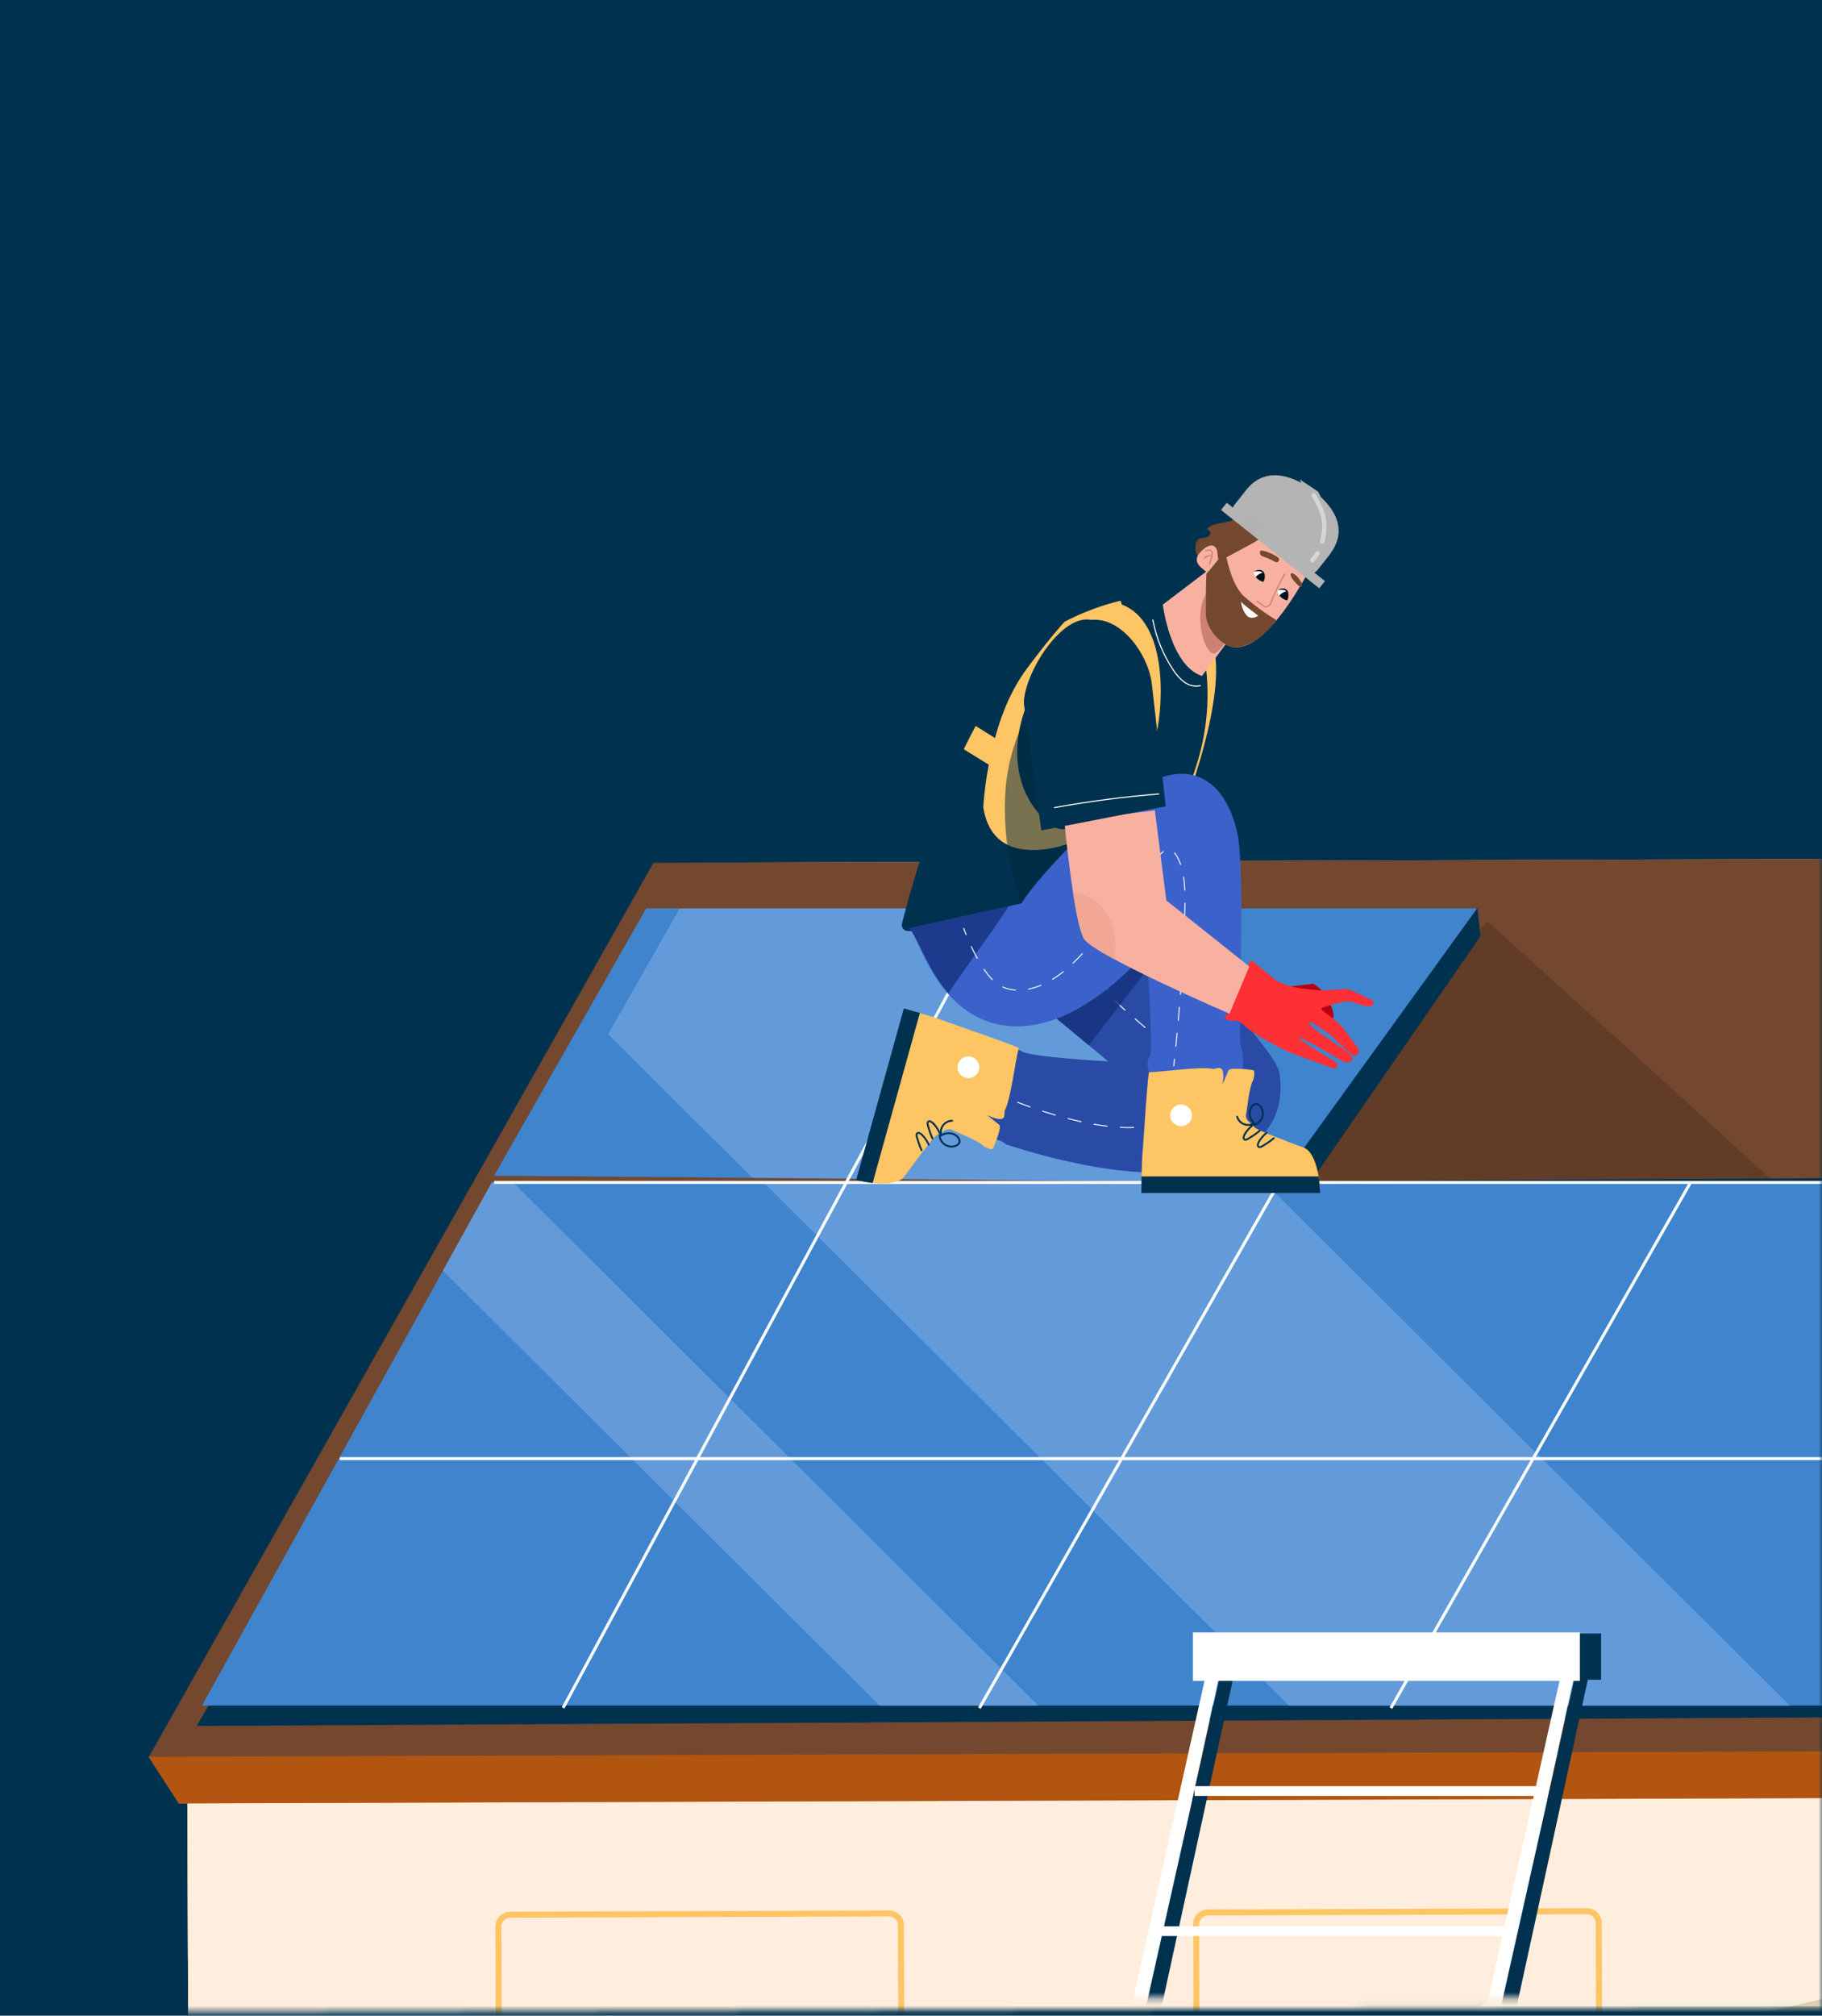 <svg width="274" height="303" viewBox="0 0 274 303" fill="none" xmlns="http://www.w3.org/2000/svg">
<rect width="274" height="303" fill="#003250"/>
<mask id="mask0_715_263" style="mask-type:alpha" maskUnits="userSpaceOnUse" x="0" y="0" width="274" height="303">
<rect width="274" height="303" fill="white"/>
</mask>
<g mask="url(#mask0_715_263)">
<path d="M184.565 296.706C179.371 255.945 220.813 205.943 262.001 207.496C275.826 208.018 289.531 212.541 303.258 210.868C333.486 207.178 351.636 176.451 376.534 158.97C387.712 151.123 400.516 145.88 414 143.629C427.485 141.378 441.304 142.177 454.437 145.966C467.569 149.756 479.68 156.439 489.873 165.522C500.066 174.605 508.08 185.856 513.324 198.442C518.154 210.032 520.926 223.174 530.066 231.805C536.52 237.9 545.269 240.834 552.88 245.415C572.121 256.996 583.544 280.312 580.88 302.56" fill="#6ADEB5"/>
<path d="M552.443 301.596C516.264 255.981 470.238 215.38 415.243 206.132L375.675 283.588C375.675 283.588 391.378 222.029 394.985 203.738C386.048 203.08 377.074 203.101 368.141 203.801L367.242 238.737C367.242 238.737 356.005 217.505 350.279 206.328C290.434 218.593 259.568 265.184 222.646 301.604L552.443 301.596Z" fill="#BEF3D5"/>
<mask id="mask1_715_263" style="mask-type:luminance" maskUnits="userSpaceOnUse" x="15" y="56" width="482" height="247">
<path d="M15 58.102L495.277 56.558L496.07 300.996L15.793 302.54L15 58.102Z" fill="white"/>
</mask>
<g mask="url(#mask1_715_263)">
<path d="M28.383 329.495L486.889 328.017L486.667 259.869L379.8 132.029L28.161 261.346L28.383 329.495Z" fill="#F7E3CA"/>
<path d="M28.383 329.495L293.547 328.64L293.326 260.492L379.801 132.029L28.162 261.346L28.383 329.495Z" fill="#E1C5A6"/>
<path d="M293.433 293.529L28.269 294.383L28.161 261.347L379.801 132.029L293.326 260.492L293.433 293.529Z" fill="#DCAE76"/>
<g style="mix-blend-mode:multiply">
<path d="M379.8 132.029L393.33 147.493C384.117 160.097 316.438 268.877 294.256 295.151C292.058 297.754 157.996 325.147 155.793 327.744L28.383 329.494L28.161 261.346L379.8 132.029Z" fill="#FFEEDD"/>
</g>
<path d="M26.911 271.086L292.396 270.232L384.279 128.771L107.893 129.662L22.397 264.115L26.911 271.086Z" fill="#E89A6B"/>
<path d="M26.91 271.086L292.395 270.232L285.311 261.059L107.891 129.661L22.396 264.114L26.91 271.086Z" fill="#B15511"/>
<path d="M22.399 264.07L287.884 263.215L374.66 128.803L98.274 129.694L22.399 264.07Z" fill="#73482F"/>
<path d="M226.069 188.102C211.986 186.992 197.908 185.815 183.824 184.7C188.793 178.689 193.776 172.688 198.774 166.699C204.836 159.433 210.687 151.909 217.297 145.127C219.434 142.934 221.596 140.75 223.675 138.5C242.423 155.354 261.036 172.348 279.514 189.481C275.399 189.68 271.299 189.944 267.253 190.111C253.491 190.676 239.778 189.181 226.069 188.102Z" fill="#613D27"/>
<path d="M181.853 348.202H181.86L238.829 348.019C239.422 348.016 239.99 347.779 240.408 347.36C240.826 346.941 241.06 346.375 241.059 345.784L240.874 289.065C240.872 288.476 240.635 287.912 240.216 287.496C239.797 287.079 239.229 286.845 238.637 286.845H238.63L181.662 287.028C181.069 287.031 180.501 287.267 180.083 287.686C179.665 288.105 179.431 288.672 179.432 289.263L179.616 345.982C179.619 346.571 179.856 347.135 180.275 347.551C180.694 347.967 181.261 348.201 181.853 348.202ZM181.858 347.303H181.853C181.5 347.302 181.162 347.163 180.912 346.915C180.662 346.667 180.521 346.33 180.519 345.979L180.335 289.26C180.334 289.086 180.368 288.913 180.435 288.751C180.501 288.59 180.599 288.443 180.722 288.319C180.846 288.196 180.992 288.097 181.154 288.03C181.316 287.963 181.489 287.928 181.664 287.928L238.633 287.744H238.637C238.99 287.744 239.329 287.883 239.579 288.131C239.829 288.379 239.97 288.716 239.971 289.067L240.155 345.787C240.156 346.139 240.016 346.477 239.767 346.727C239.518 346.977 239.179 347.118 238.826 347.119L181.858 347.303Z" fill="#FDC563"/>
<path d="M76.918 348.54H76.925L133.894 348.357C134.188 348.356 134.478 348.297 134.749 348.185C135.02 348.072 135.266 347.907 135.473 347.699C135.68 347.492 135.844 347.246 135.956 346.975C136.067 346.704 136.124 346.415 136.123 346.122L135.939 289.403C135.937 288.814 135.701 288.249 135.281 287.833C134.862 287.417 134.294 287.183 133.702 287.183H133.695L76.726 287.367C76.433 287.368 76.142 287.426 75.871 287.539C75.6 287.652 75.353 287.816 75.146 288.024C74.939 288.232 74.775 288.478 74.664 288.748C74.552 289.019 74.496 289.309 74.497 289.601L74.681 346.32C74.684 346.91 74.921 347.474 75.34 347.89C75.759 348.306 76.326 348.54 76.918 348.54ZM76.922 347.641C76.747 347.645 76.572 347.613 76.41 347.546C76.247 347.48 76.1 347.381 75.978 347.255C75.853 347.133 75.754 346.987 75.687 346.826C75.619 346.665 75.584 346.492 75.584 346.318L75.4 289.598C75.399 289.424 75.433 289.251 75.5 289.09C75.566 288.928 75.664 288.782 75.787 288.658C75.911 288.534 76.058 288.436 76.219 288.369C76.381 288.301 76.554 288.267 76.729 288.266L133.697 288.082H133.702C134.055 288.083 134.393 288.222 134.643 288.47C134.893 288.718 135.034 289.054 135.035 289.406L135.22 346.125C135.22 346.3 135.187 346.472 135.12 346.634C135.054 346.795 134.956 346.942 134.832 347.066C134.709 347.189 134.562 347.288 134.401 347.355C134.239 347.422 134.066 347.457 133.891 347.458L76.922 347.641Z" fill="#FDC563"/>
</g>
<path d="M284.507 258.106L338.93 176.783L77.417 178.123L29.568 259.445L284.507 258.106Z" fill="#00314F"/>
<path d="M282.402 256.384L335.934 177.74H73.967L30.373 256.384H282.402Z" fill="#4084CE"/>
<path d="M197.062 177.74L222.631 140.746L222.203 136.552H101.88L79.009 176.735L197.062 177.74Z" fill="#00314F"/>
<path d="M192.354 177.739L222.135 136.55H97.172L74.301 176.733L192.354 177.739Z" fill="#4084CE"/>
<path d="M91.454 155.464L102.217 136.552H148.452C162.328 150.277 176.206 163.999 190.086 177.719L113.119 177.036L91.454 155.464Z" fill="#639BDA"/>
<path d="M171.89 234.544L114.836 177.74H190.16C199.248 186.789 208.336 195.837 217.425 204.886L269.148 256.384H193.825L171.89 234.544Z" fill="#639BDA"/>
<path d="M112.096 236.29L66.612 191.005L73.966 177.74H77.153L156.143 256.384H132.276L112.096 236.29Z" fill="#639BDA"/>
<path d="M51.095 219.038H308.051V219.487H51.095V219.038Z" fill="white"/>
<path d="M74.3 177.515H335.125V177.964H74.3V177.515Z" fill="white"/>
<path d="M192.156 177.629L192.549 177.851L147.48 256.877L147.087 256.655L192.156 177.629Z" fill="white"/>
<path d="M254.041 177.629L254.434 177.851L209.365 256.877L208.972 256.655L254.041 177.629Z" fill="white"/>
<path d="M149.104 136.78L149.502 136.993L84.876 256.837L84.478 256.625L149.104 136.78Z" fill="white"/>
<mask id="mask2_715_263" style="mask-type:luminance" maskUnits="userSpaceOnUse" x="147" y="225" width="107" height="76">
<path d="M147.958 225.959H253.902V300.298H147.958V225.959Z" fill="white"/>
</mask>
<g mask="url(#mask2_715_263)">
<path d="M235.03 250.418L211.782 354.143L214.437 354.264L236.756 251.83" fill="white"/>
<path d="M237.204 250.418L213.956 354.143L216.611 354.264L238.93 251.83" fill="#00314F"/>
<path d="M181.645 250.418L158.398 354.143L161.052 354.264L183.371 251.83" fill="white"/>
<path d="M183.819 250.418L160.571 354.143L163.226 354.264L185.545 251.83" fill="#00314F"/>
<path d="M191.551 245.555H240.785V252.497H191.551V245.555Z" fill="#00314F"/>
<path d="M179.564 245.555H237.414V252.497H179.564V245.555Z" fill="white"/>
<path d="M179.391 252.668H237.586V245.384H179.391V252.668ZM237.241 252.325H179.736V245.727H237.241V252.325Z" fill="white"/>
<path d="M179.649 268.494H232.15V269.963H179.649V268.494Z" fill="white"/>
<path d="M174.559 289.555H227.061V291.024H174.559V289.555Z" fill="white"/>
</g>
<path d="M174.902 163.756L177.059 135.706L179.645 121.352L166.042 123.073C166.042 123.073 167.463 138.146 168.992 140.643C170.52 143.14 171.253 171.548 171.253 171.548L174.902 163.756Z" fill="#F8B1A1"/>
<path d="M181.509 147.495C181.509 147.495 191.926 158.324 192.386 161.222C192.846 164.119 192.999 169.306 186.718 173.273C180.437 177.24 169.1 177.696 151.33 172.052C150.983 171.735 150.569 171.501 150.117 171.368C149.665 171.236 149.189 171.208 148.725 171.288C147.193 171.593 145.355 170.678 145.355 170.678C145.355 170.678 148.725 158.476 150.257 158.018C150.257 158.018 152.249 157.103 153.628 158.018C155.006 158.933 166.649 159.544 166.649 159.544L155.619 150.392L171.398 138.19L181.509 147.495Z" fill="#294BA6"/>
<path d="M169.657 169.579C169.936 169.579 170.215 169.573 170.488 169.562C170.509 169.56 170.528 169.55 170.542 169.534C170.556 169.518 170.563 169.497 170.562 169.476C170.561 169.455 170.552 169.435 170.537 169.421C170.522 169.406 170.502 169.398 170.481 169.397C169.844 169.425 169.182 169.419 168.494 169.383H168.49C168.468 169.383 168.448 169.391 168.432 169.406C168.417 169.42 168.408 169.44 168.406 169.461C168.406 169.472 168.407 169.483 168.411 169.493C168.414 169.504 168.42 169.513 168.427 169.521C168.435 169.529 168.444 169.536 168.453 169.54C168.463 169.545 168.474 169.548 168.485 169.548C168.885 169.569 169.279 169.579 169.657 169.579ZM166.501 169.374C166.521 169.374 166.541 169.367 166.556 169.353C166.571 169.34 166.581 169.322 166.584 169.302C166.585 169.291 166.584 169.28 166.581 169.27C166.579 169.259 166.574 169.249 166.567 169.241C166.56 169.232 166.552 169.225 166.542 169.219C166.533 169.214 166.522 169.211 166.511 169.21C165.883 169.134 165.221 169.035 164.542 168.916C164.52 168.914 164.499 168.919 164.481 168.932C164.463 168.944 164.45 168.963 164.445 168.983C164.441 169.005 164.446 169.027 164.459 169.045C164.472 169.063 164.491 169.076 164.513 169.08C165.195 169.199 165.86 169.298 166.491 169.374L166.501 169.374ZM172.465 169.35H172.48C173.141 169.235 173.789 169.051 174.411 168.801C174.422 168.797 174.432 168.791 174.44 168.784C174.449 168.776 174.455 168.767 174.46 168.757C174.465 168.746 174.467 168.735 174.467 168.724C174.468 168.712 174.465 168.701 174.461 168.691C174.457 168.68 174.45 168.671 174.442 168.663C174.434 168.655 174.424 168.649 174.413 168.645C174.403 168.641 174.391 168.639 174.38 168.64C174.369 168.64 174.358 168.643 174.347 168.648C173.736 168.893 173.1 169.074 172.45 169.188C172.43 169.192 172.413 169.203 172.401 169.22C172.389 169.236 172.383 169.256 172.385 169.276C172.387 169.297 172.396 169.315 172.411 169.329C172.425 169.343 172.445 169.351 172.465 169.352V169.35ZM162.57 168.693C162.591 168.693 162.61 168.685 162.625 168.672C162.64 168.658 162.65 168.64 162.652 168.62C162.654 168.6 162.649 168.579 162.637 168.563C162.625 168.546 162.608 168.535 162.588 168.53C161.961 168.392 161.308 168.236 160.649 168.067C160.639 168.065 160.628 168.064 160.617 168.066C160.606 168.067 160.596 168.071 160.587 168.076C160.577 168.082 160.569 168.089 160.563 168.098C160.556 168.106 160.551 168.116 160.549 168.126C160.546 168.137 160.545 168.148 160.547 168.159C160.548 168.169 160.552 168.18 160.557 168.189C160.563 168.198 160.57 168.206 160.579 168.213C160.588 168.22 160.597 168.224 160.608 168.227C161.268 168.397 161.923 168.554 162.55 168.692C162.557 168.693 162.563 168.694 162.57 168.693ZM176.078 167.786C176.098 167.786 176.117 167.779 176.132 167.766C176.645 167.326 177.065 166.789 177.369 166.187C177.375 166.178 177.378 166.167 177.379 166.156C177.381 166.145 177.38 166.133 177.376 166.123C177.373 166.112 177.368 166.102 177.361 166.094C177.353 166.085 177.344 166.078 177.334 166.073C177.324 166.068 177.313 166.065 177.302 166.064C177.291 166.063 177.28 166.065 177.269 166.069C177.259 166.072 177.249 166.078 177.241 166.086C177.232 166.093 177.226 166.102 177.221 166.113C176.927 166.696 176.52 167.215 176.024 167.642C176.011 167.653 176.002 167.667 175.998 167.684C175.994 167.7 175.995 167.717 176.001 167.733C176.006 167.749 176.017 167.762 176.031 167.772C176.045 167.782 176.061 167.787 176.078 167.787V167.786ZM158.704 167.701C158.724 167.701 158.743 167.694 158.758 167.681C158.772 167.668 158.782 167.65 158.785 167.63C158.788 167.611 158.783 167.591 158.773 167.574C158.762 167.558 158.746 167.545 158.727 167.54C158.098 167.356 157.456 167.159 156.821 166.955C156.811 166.952 156.8 166.95 156.789 166.951C156.778 166.952 156.767 166.955 156.758 166.96C156.748 166.965 156.739 166.972 156.732 166.98C156.725 166.988 156.719 166.998 156.716 167.008C156.713 167.018 156.711 167.029 156.712 167.04C156.713 167.051 156.716 167.061 156.721 167.071C156.726 167.081 156.733 167.089 156.741 167.097C156.749 167.104 156.759 167.109 156.769 167.112C157.407 167.317 158.049 167.517 158.68 167.697C158.688 167.699 158.696 167.701 158.704 167.701ZM154.904 166.476C154.923 166.476 154.942 166.469 154.957 166.456C154.972 166.444 154.982 166.427 154.985 166.408C154.989 166.388 154.985 166.369 154.975 166.352C154.965 166.335 154.95 166.322 154.932 166.316C153.776 165.907 153.068 165.621 153.061 165.618C153.041 165.611 153.019 165.613 153 165.622C152.981 165.631 152.966 165.646 152.959 165.666C152.951 165.685 152.951 165.707 152.958 165.726C152.965 165.746 152.98 165.762 152.999 165.771C153.005 165.774 153.717 166.062 154.876 166.472C154.884 166.475 154.893 166.476 154.902 166.476H154.904ZM177.869 164.343C177.889 164.343 177.909 164.336 177.924 164.323C177.939 164.31 177.949 164.292 177.952 164.272C178.007 163.872 178.034 163.468 178.033 163.064C178.033 162.807 178.023 162.542 178.003 162.274C178.001 162.252 177.99 162.232 177.973 162.218C177.957 162.204 177.935 162.196 177.913 162.197C177.902 162.198 177.891 162.201 177.881 162.206C177.872 162.211 177.863 162.218 177.856 162.226C177.849 162.235 177.843 162.244 177.84 162.255C177.836 162.265 177.835 162.276 177.836 162.287C177.856 162.551 177.866 162.813 177.866 163.065C177.867 163.462 177.84 163.858 177.786 164.25C177.784 164.261 177.785 164.272 177.787 164.283C177.79 164.293 177.795 164.303 177.802 164.312C177.808 164.32 177.816 164.328 177.826 164.333C177.835 164.339 177.846 164.342 177.857 164.344L177.869 164.343ZM177.502 160.437C177.514 160.437 177.525 160.435 177.536 160.429C177.556 160.42 177.572 160.404 177.579 160.383C177.587 160.362 177.586 160.34 177.577 160.32C177.281 159.718 176.918 159.152 176.493 158.632C176.487 158.623 176.478 158.615 176.469 158.609C176.459 158.603 176.448 158.599 176.437 158.597C176.426 158.596 176.415 158.596 176.404 158.599C176.393 158.602 176.383 158.607 176.374 158.614C176.365 158.621 176.358 158.63 176.352 158.64C176.347 158.649 176.343 158.66 176.342 158.671C176.341 158.683 176.343 158.694 176.346 158.705C176.349 158.715 176.355 158.725 176.363 158.734C176.778 159.244 177.134 159.799 177.424 160.389C177.431 160.404 177.442 160.416 177.456 160.425C177.469 160.433 177.485 160.437 177.502 160.437ZM175.113 157.271C175.129 157.271 175.145 157.266 175.158 157.257C175.172 157.248 175.182 157.236 175.189 157.221C175.195 157.206 175.197 157.19 175.194 157.174C175.191 157.158 175.184 157.143 175.172 157.132C174.751 156.693 174.284 156.236 173.746 155.734C173.729 155.719 173.708 155.711 173.686 155.712C173.664 155.713 173.643 155.722 173.628 155.738C173.613 155.754 173.605 155.775 173.606 155.797C173.606 155.819 173.616 155.84 173.632 155.855C174.168 156.354 174.632 156.81 175.053 157.246C175.061 157.254 175.07 157.26 175.08 157.265C175.09 157.269 175.102 157.272 175.113 157.271ZM172.209 154.541C172.226 154.541 172.243 154.536 172.257 154.526C172.271 154.517 172.281 154.503 172.287 154.487C172.293 154.472 172.294 154.455 172.29 154.438C172.286 154.422 172.277 154.407 172.264 154.396C171.751 153.947 171.242 153.508 170.756 153.089C170.739 153.076 170.717 153.069 170.695 153.07C170.674 153.072 170.653 153.082 170.638 153.098C170.624 153.115 170.617 153.137 170.619 153.158C170.62 153.18 170.631 153.201 170.647 153.215C171.133 153.632 171.641 154.069 172.154 154.519C172.169 154.533 172.189 154.54 172.209 154.541ZM169.194 151.93C169.211 151.93 169.227 151.925 169.241 151.916C169.255 151.906 169.266 151.893 169.272 151.877C169.278 151.862 169.279 151.844 169.275 151.828C169.271 151.812 169.261 151.797 169.249 151.786C168.574 151.191 168.115 150.758 167.803 150.422C167.788 150.408 167.768 150.399 167.746 150.399C167.725 150.399 167.704 150.407 167.689 150.421C167.673 150.435 167.663 150.455 167.662 150.476C167.66 150.497 167.667 150.518 167.681 150.535C167.997 150.875 168.458 151.312 169.137 151.91C169.153 151.923 169.173 151.931 169.194 151.93ZM166.69 148.884C166.704 148.885 166.718 148.881 166.73 148.874C166.74 148.869 166.748 148.862 166.755 148.854C166.762 148.845 166.767 148.836 166.77 148.825C166.773 148.815 166.774 148.804 166.773 148.793C166.772 148.782 166.768 148.772 166.763 148.762L166.386 148.075C166.376 148.056 166.358 148.041 166.337 148.035C166.316 148.029 166.293 148.031 166.274 148.042C166.255 148.052 166.24 148.07 166.234 148.091C166.228 148.112 166.23 148.134 166.241 148.153L166.617 148.842C166.625 148.855 166.635 148.865 166.648 148.873C166.66 148.88 166.675 148.884 166.69 148.884H166.69Z" fill="#E3EEF1"/>
<path opacity="0.8" d="M175.312 142.057C173.596 144.303 171.878 146.549 170.158 148.794C168.025 151.578 165.886 154.356 163.74 157.13L155.619 150.392L171.399 138.19L175.432 141.901L175.312 142.057Z" fill="#16317D"/>
<path d="M183.495 122.78C183.495 122.78 185.049 99.348 182.211 97.67C179.374 95.991 172.849 123.971 172.849 123.971L183.495 122.78Z" fill="#00314F"/>
<path d="M182.611 97.67C185.021 109.662 170.733 139.333 170.733 139.333L136.548 139.954C136.407 139.957 136.267 139.928 136.14 139.869C136.013 139.81 135.901 139.722 135.813 139.613C135.725 139.503 135.664 139.375 135.633 139.239C135.603 139.102 135.605 138.96 135.639 138.824C137.217 132.529 145.429 102.258 159.299 94.326C171.213 87.907 179.347 90.497 179.347 90.497C179.347 90.497 182.202 95.636 182.611 97.67Z" fill="#00314F"/>
<path d="M158.733 116.595C164.469 120.123 170.232 123.604 176.059 126.982C175.654 128.009 175.258 128.994 174.869 129.936C170.652 128.402 167.002 125.743 163.216 123.385C161.455 122.288 159.651 121.254 157.842 120.231C158.147 119.02 158.45 117.809 158.733 116.595Z" fill="#FDC563"/>
<path d="M146.725 109.127C148.457 110.216 150.191 111.3 151.928 112.38C151.505 113.659 151.177 114.966 150.945 116.292C150.674 116.131 150.396 115.978 150.125 115.814C148.385 114.768 146.66 113.697 144.936 112.626C145.509 111.443 146.104 110.273 146.725 109.127Z" fill="#FDC563"/>
<path d="M148.912 113.918C149.967 109.07 151.468 104.503 154.448 100.478C156.157 98.17 158.163 95.589 160.101 93.457C162.761 92.067 165.582 91.005 168.501 90.294C168.591 90.337 168.646 90.85 168.743 90.888C175.398 93.441 175.118 105.261 173.822 110.737C172.873 114.557 171.316 118.201 169.211 121.532C165.041 125.215 159.642 128.261 154.126 127.709C150.096 127.305 148.387 124.607 147.866 121.356C148.033 118.855 148.382 116.369 148.912 113.918ZM157.927 123.935C160.378 125.914 163.708 123.376 163.069 121.081C164.885 119.539 163.788 115.961 161.042 115.86C160.745 115.852 160.448 115.829 160.152 115.791C160.13 115.67 160.125 115.546 160.137 115.423C160.378 113.992 160.375 112.572 160.696 111.132C161.241 109.764 161.866 108.427 162.4 107.056C162.663 106.457 162.683 105.781 162.459 105.168C162.766 104.286 163.082 103.408 163.407 102.534C164.469 99.707 160.387 97.592 158.429 99.65C152.304 106.094 150.278 117.758 157.927 123.935Z" fill="#FDC563"/>
<path d="M169.883 132.582C175.624 125.571 180.258 117.608 181.355 108.469C182.068 102.518 181.28 95.402 177.959 90.204C178.427 90.269 178.89 90.367 179.345 90.496C179.345 90.496 182.202 95.636 182.611 97.669C184.264 105.893 178.062 122.43 174.002 132.012C172.62 132.167 171.247 132.357 169.883 132.582Z" fill="#FDC563"/>
<g opacity="0.53">
<path d="M152.575 132.408C151.429 128.223 150.952 123.885 151.161 119.552C151.427 114.019 153.283 108.678 156.509 104.164C157.97 102.096 159.644 100.063 161.71 98.567C162.853 97.74 164.045 97.054 165.143 96.249C168.096 109.424 170.819 122.648 171.797 136.144C170.9 138.142 170.327 139.332 170.327 139.332L155.27 139.464C153.984 137.272 153.18 134.7 152.575 132.408Z" fill="#02273F"/>
</g>
<path d="M182.317 85.219L174.865 90.891C174.865 90.891 176.001 100.047 180.754 101.614L185.914 94.707L183.644 89.143L182.317 85.219Z" fill="#F8B1A1"/>
<path d="M184.013 89.84L185.352 95.329C185.352 95.329 183.362 97.975 182.729 98.214C181.309 98.751 179.279 92.688 181.42 89.201" fill="#CD8172"/>
<path d="M185.837 78.164L183.33 78.681C182.661 78.819 181.937 78.99 181.509 79.52C181.673 79.655 181.887 79.745 181.979 79.937C182.16 80.309 181.735 80.705 181.331 80.801C180.927 80.897 180.467 80.871 180.147 81.135C179.768 81.449 179.765 82.016 179.795 82.506C179.78 82.855 179.876 83.201 180.07 83.492C180.221 83.635 180.401 83.743 180.599 83.807C180.796 83.872 181.006 83.892 181.212 83.867C181.881 83.832 182.536 83.658 183.133 83.356C183.73 83.053 184.258 82.63 184.681 82.113C185.523 81.065 185.994 79.77 186.023 78.429" fill="#73482F"/>
<path d="M187.695 76.249C187.695 76.249 188.71 75.845 189.385 75.546C193.034 74.61 195.197 76.836 197.393 78.495C198.108 79.035 198.443 79.268 198.605 80.234C198.784 81.398 198.578 82.589 198.018 83.627C197.753 84.132 197.569 84.523 197.569 84.523C197.235 86.187 195.957 87.182 195.157 87.71C195.157 87.71 196.531 86.323 195.348 87.37C193.414 87.819 186.669 83.795 186.669 83.795L183.18 87.928L182.245 83.354C183.795 79.52 186.444 76.406 187.695 76.249Z" fill="#73482F"/>
<path d="M196.851 85.817C191.038 96.365 187.416 97.297 185.915 97.3C183.729 97.305 181.341 94.539 181.332 92.262C181.321 89.664 181.362 87.042 181.439 86.112C181.477 85.653 178.615 84.701 180.795 82.718C182.402 81.257 183.053 82.346 183.085 83.117C183.111 83.757 183.254 84.449 183.446 84.331C184.434 83.721 187.453 82.246 189.763 80.839C190.396 80.454 191.747 79.567 192.115 79.78C193.975 80.859 193.235 82.737 195.958 83.839C196.3 83.978 196.721 83.605 197.219 83.868C197.666 84.104 196.923 85.686 196.851 85.817Z" fill="#F8B1A1"/>
<path d="M187.086 89.645C185.418 88.069 184.68 85.043 184.271 83.032C183.425 83.612 182.194 85.519 181.432 86.207C181.36 87.207 181.321 89.743 181.331 92.262C181.341 94.539 183.729 97.305 185.915 97.3C186.881 97.3 189.398 96.614 191.951 93.222C190.228 92.173 188.6 90.976 187.086 89.645Z" fill="#73482F"/>
<path d="M181.878 84.852C181.895 84.852 181.911 84.847 181.925 84.838C181.939 84.829 181.95 84.817 181.957 84.802C182.032 84.642 182.68 83.228 182.232 82.756C182.052 82.564 181.723 82.561 181.265 82.745C181.243 82.754 181.226 82.77 181.217 82.791C181.208 82.812 181.208 82.836 181.216 82.858C181.226 82.879 181.242 82.895 181.263 82.904C181.284 82.913 181.308 82.913 181.33 82.906C181.716 82.75 181.979 82.739 182.106 82.875C182.418 83.203 181.991 84.324 181.8 84.728C181.795 84.739 181.792 84.75 181.792 84.761C181.791 84.772 181.793 84.784 181.797 84.794C181.8 84.805 181.806 84.815 181.814 84.823C181.822 84.831 181.831 84.838 181.841 84.843C181.853 84.849 181.866 84.852 181.878 84.852Z" fill="#CD8172"/>
<path d="M181.147 83.999C181.16 83.999 181.173 83.996 181.185 83.99C181.196 83.985 181.207 83.976 181.215 83.966C181.234 83.943 181.685 83.391 182.218 83.713C182.237 83.725 182.261 83.729 182.283 83.724C182.306 83.718 182.325 83.704 182.337 83.685C182.349 83.665 182.353 83.642 182.347 83.62C182.342 83.597 182.328 83.578 182.308 83.566C182.103 83.457 181.864 83.426 181.638 83.48C181.411 83.534 181.212 83.669 181.079 83.859C181.069 83.872 181.062 83.887 181.061 83.903C181.059 83.919 181.062 83.935 181.069 83.95C181.076 83.965 181.087 83.977 181.101 83.986C181.114 83.994 181.13 83.999 181.146 83.999H181.147Z" fill="#CD8172"/>
<path d="M194.582 87.31C194.582 87.31 193.822 86.432 194.17 86.201C194.519 85.969 195.286 86.925 195.286 86.925C195.286 86.925 195.98 87.744 195.783 88.154C195.586 88.565 194.582 87.31 194.582 87.31Z" fill="#73482F"/>
<path d="M192.247 83.842C192.3 83.895 192.336 83.961 192.353 84.033C192.37 84.105 192.366 84.18 192.343 84.25C192.319 84.32 192.277 84.382 192.22 84.43C192.164 84.477 192.095 84.508 192.022 84.519C191.854 84.541 191.456 84.284 191.267 84.195C190.787 83.963 190.293 83.758 189.789 83.584C189.382 83.428 189.377 82.766 189.685 82.735C190.608 82.911 191.481 83.287 192.242 83.836L192.247 83.842Z" fill="#73482F"/>
<path d="M190.322 91.318C190.421 91.315 190.519 91.295 190.612 91.26C190.727 91.225 190.835 91.168 190.927 91.09C191.02 91.013 191.095 90.918 191.149 90.81C191.712 89.277 192.414 87.799 193.244 86.392C193.261 86.387 193.276 86.377 193.288 86.363C193.299 86.349 193.305 86.332 193.307 86.314C193.308 86.291 193.301 86.269 193.287 86.25C193.273 86.232 193.253 86.218 193.231 86.212H193.227C192.952 86.212 191.222 89.907 190.981 90.763C190.887 90.926 190.733 91.046 190.552 91.098C190.499 91.125 190.442 91.141 190.384 91.144C190.325 91.148 190.267 91.139 190.211 91.12L189.094 90.326C189.085 90.319 189.074 90.313 189.063 90.31C189.052 90.307 189.04 90.306 189.028 90.308C189.016 90.31 189.005 90.314 188.995 90.32C188.985 90.326 188.976 90.334 188.97 90.344C188.963 90.353 188.958 90.364 188.955 90.375C188.953 90.386 188.953 90.398 188.955 90.41C188.957 90.421 188.962 90.432 188.968 90.442C188.975 90.452 188.983 90.46 188.993 90.466L190.113 91.262C190.175 91.301 190.248 91.321 190.322 91.318Z" fill="#CD8172"/>
<path d="M186.625 90.395C186.673 90.646 187.869 91.517 189.213 92.554C189.213 92.554 188.204 93.283 187.475 92.521C186.994 91.907 186.699 91.17 186.625 90.395Z" fill="white"/>
<path d="M188.554 85.918C188.738 85.842 188.935 85.806 189.133 85.813C189.331 85.819 189.526 85.868 189.704 85.955C189.815 86.04 189.906 86.148 189.971 86.272C190.036 86.396 190.072 86.532 190.079 86.672C190.088 86.945 190.054 87.218 189.978 87.481C189.978 87.481 188.562 87.13 188.554 85.918Z" fill="white"/>
<path d="M188.826 86.735C189.094 86.42 189.454 86.195 189.856 86.095C189.987 86.26 190.065 86.462 190.079 86.672C190.088 86.945 190.054 87.219 189.978 87.481C189.527 87.356 189.125 87.096 188.826 86.735Z" fill="#00121C"/>
<path d="M189.978 87.48C190.159 87.29 190.424 86.314 189.917 85.857C189.41 85.401 188.554 85.918 188.554 85.918C188.554 85.918 189.623 85.706 189.856 86.095C190.089 86.483 189.978 87.48 189.978 87.48Z" fill="#00121C"/>
<path d="M192.119 88.71C192.302 88.635 192.499 88.598 192.697 88.605C192.896 88.611 193.09 88.659 193.268 88.747C193.379 88.832 193.47 88.94 193.535 89.064C193.6 89.188 193.637 89.324 193.643 89.464C193.652 89.737 193.618 90.01 193.542 90.273C193.542 90.273 192.127 89.922 192.119 88.71Z" fill="white"/>
<path d="M192.389 89.527C192.656 89.212 193.016 88.987 193.419 88.887C193.549 89.052 193.627 89.254 193.641 89.464C193.65 89.737 193.616 90.01 193.541 90.273C193.089 90.148 192.687 89.888 192.389 89.527Z" fill="#00121C"/>
<path d="M193.543 90.272C193.723 90.082 193.989 89.105 193.482 88.649C192.974 88.193 192.119 88.71 192.119 88.71C192.119 88.71 193.188 88.498 193.421 88.887C193.654 89.275 193.543 90.272 193.543 90.272Z" fill="#00121C"/>
<path d="M136.554 139.578C137.919 139.141 140.348 153.491 152.083 154.261C162.671 154.957 172.431 142.978 172.431 142.978C172.431 142.978 173.462 157.852 172.947 158.621C172.431 159.391 172.454 160.772 172.947 161.184C181.191 168.098 186.885 160.684 186.885 160.684C186.885 160.684 187.113 158.107 186.598 157.337C186.084 156.568 187.371 131.179 186.083 125.281C184.795 119.383 181.189 114.767 174.75 116.818C168.31 118.87 156.204 131.436 153.629 135.794L136.554 139.578Z" fill="#3B62CA"/>
<path opacity="0.8" d="M151.725 136.199C149.092 140.279 145.274 145.257 142.636 149.333C139.468 145.85 137.366 139.318 136.554 139.578L151.725 136.199Z" fill="#16317D"/>
<path d="M176.521 160.293C176.541 160.293 176.561 160.286 176.576 160.273C176.591 160.259 176.601 160.24 176.603 160.22C176.639 159.898 176.675 159.569 176.711 159.234C176.713 159.212 176.706 159.191 176.692 159.174C176.678 159.157 176.659 159.146 176.637 159.144C176.626 159.142 176.615 159.142 176.604 159.145C176.593 159.148 176.583 159.153 176.575 159.16C176.566 159.167 176.559 159.175 176.554 159.185C176.549 159.195 176.547 159.206 176.547 159.217C176.51 159.553 176.475 159.881 176.439 160.202C176.437 160.224 176.443 160.245 176.457 160.262C176.471 160.279 176.491 160.29 176.512 160.292L176.521 160.293Z" fill="#E3EEF1"/>
<path d="M176.828 157.359C176.849 157.359 176.868 157.351 176.884 157.338C176.899 157.324 176.908 157.305 176.91 157.285C176.974 156.649 177.037 155.999 177.099 155.333C177.101 155.311 177.094 155.289 177.08 155.272C177.066 155.255 177.046 155.245 177.024 155.243H177.017C176.996 155.243 176.976 155.25 176.96 155.264C176.945 155.278 176.935 155.297 176.933 155.318C176.871 155.982 176.808 156.633 176.746 157.268C176.743 157.29 176.75 157.311 176.764 157.328C176.778 157.345 176.798 157.356 176.82 157.358L176.828 157.359ZM177.193 153.455C177.213 153.455 177.234 153.447 177.249 153.434C177.264 153.42 177.274 153.4 177.276 153.38C177.332 152.736 177.387 152.085 177.441 151.427C177.443 151.405 177.436 151.383 177.421 151.366C177.407 151.349 177.387 151.339 177.365 151.337C177.343 151.336 177.321 151.343 177.304 151.357C177.288 151.371 177.277 151.391 177.274 151.413C177.221 152.069 177.166 152.722 177.109 153.365C177.108 153.376 177.109 153.387 177.112 153.398C177.116 153.408 177.121 153.418 177.128 153.426C177.135 153.435 177.144 153.441 177.154 153.446C177.163 153.451 177.174 153.454 177.185 153.455H177.193ZM177.512 149.549C177.533 149.549 177.554 149.541 177.569 149.527C177.584 149.513 177.594 149.493 177.596 149.473C177.645 148.822 177.693 148.17 177.738 147.517C177.739 147.506 177.738 147.495 177.735 147.484C177.731 147.473 177.726 147.464 177.719 147.455C177.712 147.447 177.703 147.44 177.693 147.435C177.683 147.43 177.672 147.427 177.661 147.427C177.639 147.426 177.618 147.433 177.601 147.448C177.584 147.462 177.573 147.482 177.571 147.504C177.525 148.156 177.477 148.807 177.428 149.459C177.427 149.47 177.428 149.481 177.431 149.491C177.435 149.502 177.44 149.511 177.447 149.52C177.454 149.528 177.463 149.535 177.473 149.54C177.483 149.545 177.493 149.548 177.504 149.549L177.512 149.549ZM152.717 148.912C152.738 148.912 152.758 148.903 152.773 148.888C152.788 148.874 152.797 148.854 152.798 148.833C152.799 148.812 152.791 148.791 152.777 148.775C152.764 148.759 152.744 148.749 152.723 148.747C152.076 148.706 151.441 148.554 150.846 148.298C150.825 148.289 150.803 148.289 150.782 148.297C150.762 148.305 150.746 148.321 150.736 148.34C150.732 148.35 150.73 148.361 150.73 148.372C150.73 148.383 150.732 148.394 150.736 148.404C150.74 148.414 150.747 148.423 150.754 148.431C150.762 148.439 150.771 148.445 150.782 148.449C151.394 148.712 152.048 148.868 152.713 148.91L152.717 148.912ZM154.674 148.769H154.691C155.339 148.634 155.972 148.436 156.582 148.178C156.592 148.174 156.601 148.168 156.608 148.16C156.616 148.152 156.622 148.143 156.626 148.133C156.631 148.123 156.633 148.112 156.633 148.101C156.633 148.091 156.631 148.08 156.626 148.07C156.622 148.06 156.616 148.05 156.608 148.043C156.6 148.035 156.591 148.029 156.581 148.025C156.571 148.021 156.56 148.019 156.549 148.019C156.538 148.019 156.528 148.021 156.517 148.025C155.918 148.28 155.295 148.474 154.658 148.607C154.637 148.61 154.619 148.622 154.606 148.638C154.593 148.655 154.588 148.676 154.59 148.696C154.592 148.717 154.602 148.736 154.617 148.75C154.633 148.764 154.653 148.771 154.674 148.771V148.769ZM149.221 147.33C149.232 147.33 149.242 147.329 149.252 147.325C149.262 147.321 149.271 147.315 149.279 147.307C149.287 147.3 149.293 147.291 149.297 147.281C149.301 147.271 149.304 147.26 149.304 147.249C149.304 147.238 149.301 147.227 149.297 147.217C149.293 147.207 149.287 147.198 149.279 147.19C148.831 146.719 148.424 146.211 148.062 145.671C148.056 145.662 148.048 145.654 148.039 145.648C148.03 145.642 148.019 145.638 148.009 145.636C147.998 145.634 147.987 145.634 147.976 145.636C147.965 145.639 147.955 145.643 147.946 145.649C147.928 145.662 147.916 145.681 147.911 145.702C147.907 145.724 147.912 145.746 147.924 145.764C148.292 146.312 148.705 146.827 149.16 147.306C149.168 147.314 149.177 147.32 149.187 147.324C149.197 147.329 149.208 147.331 149.219 147.331L149.221 147.33ZM158.296 147.286C158.312 147.286 158.328 147.281 158.342 147.273C158.825 146.977 159.291 146.653 159.736 146.303C159.808 146.246 159.88 146.189 159.952 146.131C159.967 146.117 159.976 146.097 159.978 146.077C159.979 146.056 159.973 146.035 159.96 146.019C159.947 146.003 159.928 145.992 159.907 145.989C159.886 145.986 159.865 145.991 159.848 146.003C159.776 146.06 159.705 146.117 159.633 146.173C159.193 146.519 158.732 146.84 158.254 147.132C158.239 147.142 158.227 147.156 158.22 147.173C158.214 147.19 158.213 147.209 158.218 147.226C158.223 147.243 158.234 147.259 158.249 147.269C158.263 147.28 158.281 147.286 158.3 147.286H158.296ZM177.789 145.638C177.81 145.638 177.83 145.63 177.846 145.616C177.861 145.601 177.87 145.581 177.871 145.56C177.913 144.904 177.952 144.251 177.989 143.603C177.989 143.581 177.981 143.561 177.966 143.546C177.951 143.53 177.931 143.521 177.91 143.52C177.889 143.519 177.868 143.526 177.852 143.54C177.836 143.554 177.825 143.573 177.823 143.594C177.787 144.241 177.748 144.893 177.706 145.55C177.705 145.561 177.706 145.572 177.709 145.582C177.713 145.593 177.718 145.603 177.725 145.611C177.733 145.619 177.742 145.626 177.752 145.631C177.762 145.636 177.772 145.639 177.783 145.64L177.789 145.638ZM161.374 144.855C161.396 144.855 161.416 144.847 161.432 144.833C161.887 144.4 162.351 143.927 162.811 143.428C162.825 143.412 162.833 143.39 162.832 143.368C162.831 143.346 162.821 143.326 162.805 143.311C162.797 143.303 162.788 143.298 162.777 143.294C162.767 143.29 162.756 143.289 162.745 143.289C162.734 143.29 162.724 143.292 162.714 143.297C162.704 143.302 162.695 143.308 162.688 143.316C162.231 143.811 161.77 144.283 161.317 144.713C161.301 144.728 161.292 144.749 161.291 144.771C161.291 144.793 161.299 144.814 161.314 144.83C161.322 144.837 161.331 144.844 161.341 144.848C161.351 144.852 161.362 144.854 161.373 144.854L161.374 144.855ZM146.967 144.13C146.981 144.13 146.996 144.126 147.008 144.119C147.021 144.112 147.031 144.102 147.039 144.089C147.046 144.077 147.05 144.063 147.05 144.049C147.05 144.034 147.047 144.02 147.04 144.007C146.737 143.462 146.437 142.876 146.148 142.266C146.144 142.256 146.137 142.247 146.129 142.24C146.121 142.233 146.112 142.227 146.101 142.223C146.091 142.22 146.08 142.218 146.069 142.218C146.058 142.219 146.048 142.222 146.038 142.226C146.028 142.231 146.019 142.237 146.012 142.245C146.005 142.253 145.999 142.263 145.995 142.273C145.992 142.283 145.99 142.294 145.991 142.305C145.991 142.316 145.994 142.326 145.998 142.336C146.288 142.95 146.589 143.539 146.894 144.09C146.902 144.102 146.913 144.112 146.925 144.118C146.938 144.125 146.952 144.129 146.966 144.128L146.967 144.13ZM164.035 141.971C164.047 141.971 164.059 141.969 164.07 141.964C164.081 141.958 164.091 141.951 164.099 141.941C164.497 141.458 164.895 140.952 165.319 140.398C165.325 140.389 165.33 140.38 165.333 140.369C165.336 140.359 165.336 140.348 165.335 140.337C165.333 140.326 165.33 140.316 165.324 140.306C165.319 140.297 165.311 140.289 165.303 140.282C165.294 140.276 165.284 140.271 165.274 140.268C165.263 140.265 165.252 140.265 165.241 140.266C165.23 140.268 165.22 140.271 165.211 140.277C165.201 140.282 165.193 140.289 165.186 140.298C164.766 140.852 164.369 141.355 163.972 141.837C163.965 141.845 163.96 141.855 163.957 141.865C163.954 141.876 163.953 141.886 163.954 141.897C163.955 141.908 163.958 141.919 163.963 141.928C163.968 141.938 163.976 141.946 163.984 141.953C163.998 141.964 164.016 141.971 164.034 141.971H164.035ZM178.007 141.723C178.029 141.723 178.049 141.714 178.065 141.7C178.08 141.685 178.089 141.665 178.09 141.644C178.122 140.979 178.151 140.325 178.175 139.684C178.175 139.673 178.174 139.663 178.17 139.652C178.166 139.642 178.16 139.633 178.153 139.625C178.145 139.617 178.136 139.611 178.127 139.606C178.117 139.602 178.106 139.599 178.095 139.599H178.092C178.07 139.599 178.05 139.607 178.034 139.622C178.019 139.637 178.01 139.657 178.009 139.679C177.984 140.318 177.956 140.972 177.924 141.636C177.923 141.658 177.931 141.679 177.946 141.695C177.961 141.712 177.981 141.722 178.003 141.723H178.007ZM166.417 138.851C166.43 138.851 166.443 138.848 166.454 138.842C166.466 138.836 166.476 138.828 166.484 138.817C166.866 138.286 167.245 137.752 167.62 137.215C167.633 137.197 167.637 137.174 167.634 137.153C167.63 137.131 167.618 137.112 167.6 137.1C167.582 137.087 167.559 137.083 167.538 137.086C167.516 137.09 167.497 137.102 167.484 137.12C167.108 137.656 166.729 138.19 166.349 138.72C166.336 138.738 166.331 138.76 166.334 138.782C166.338 138.803 166.35 138.823 166.368 138.836C166.382 138.846 166.398 138.851 166.416 138.851H166.417ZM178.155 137.805C178.176 137.805 178.197 137.797 178.213 137.782C178.228 137.767 178.237 137.746 178.238 137.725C178.255 137.05 178.267 136.392 178.273 135.764C178.274 135.753 178.272 135.742 178.267 135.732C178.263 135.722 178.257 135.713 178.25 135.705C178.242 135.697 178.233 135.691 178.223 135.687C178.213 135.682 178.202 135.68 178.191 135.68C178.169 135.68 178.149 135.689 178.133 135.704C178.118 135.719 178.109 135.74 178.109 135.762C178.102 136.391 178.09 137.048 178.072 137.72C178.072 137.742 178.08 137.763 178.095 137.779C178.11 137.795 178.131 137.805 178.153 137.805H178.155ZM168.68 135.643C168.693 135.643 168.706 135.64 168.718 135.634C168.73 135.628 168.74 135.619 168.747 135.608C169.199 134.966 169.55 134.475 169.886 134.012C169.893 134.003 169.897 133.993 169.9 133.982C169.902 133.972 169.903 133.961 169.901 133.95C169.899 133.939 169.895 133.929 169.89 133.92C169.884 133.91 169.876 133.902 169.867 133.896C169.858 133.89 169.848 133.885 169.838 133.883C169.827 133.88 169.816 133.88 169.805 133.882C169.794 133.883 169.784 133.887 169.775 133.893C169.765 133.899 169.757 133.906 169.751 133.915C169.414 134.378 169.063 134.871 168.611 135.513C168.602 135.526 168.597 135.54 168.596 135.555C168.595 135.57 168.598 135.585 168.605 135.599C168.612 135.612 168.623 135.623 168.636 135.631C168.649 135.639 168.664 135.643 168.679 135.643H168.68ZM178.175 133.886H178.178C178.189 133.885 178.2 133.883 178.21 133.878C178.22 133.874 178.229 133.867 178.236 133.859C178.243 133.851 178.249 133.842 178.253 133.832C178.257 133.822 178.259 133.811 178.258 133.8C178.239 133.144 178.182 132.489 178.088 131.839C178.087 131.828 178.084 131.818 178.078 131.808C178.073 131.799 178.066 131.79 178.057 131.784C178.048 131.777 178.038 131.773 178.027 131.77C178.016 131.768 178.005 131.768 177.994 131.77C177.983 131.772 177.973 131.775 177.963 131.781C177.954 131.786 177.946 131.794 177.939 131.803C177.933 131.811 177.928 131.821 177.925 131.832C177.923 131.842 177.922 131.853 177.924 131.864C178.017 132.508 178.073 133.156 178.092 133.806C178.093 133.828 178.102 133.848 178.117 133.863C178.132 133.877 178.153 133.886 178.174 133.886H178.175ZM170.994 132.473C171.007 132.473 171.019 132.471 171.03 132.465C171.042 132.459 171.052 132.451 171.059 132.442C171.485 131.89 171.885 131.39 172.286 130.913C172.293 130.904 172.298 130.895 172.301 130.884C172.305 130.874 172.306 130.863 172.305 130.852C172.304 130.841 172.301 130.831 172.296 130.821C172.291 130.812 172.284 130.803 172.276 130.796C172.259 130.782 172.237 130.775 172.215 130.777C172.193 130.779 172.173 130.789 172.158 130.806C171.757 131.284 171.354 131.785 170.928 132.339C170.915 132.356 170.909 132.378 170.911 132.4C170.914 132.421 170.926 132.441 170.943 132.454C170.957 132.466 170.974 132.473 170.993 132.473H170.994ZM177.545 130.033C177.555 130.033 177.564 130.032 177.573 130.029C177.594 130.021 177.611 130.006 177.62 129.986C177.63 129.966 177.631 129.943 177.624 129.922C177.455 129.444 177.24 128.984 176.98 128.549C176.9 128.414 176.811 128.285 176.712 128.163C176.698 128.147 176.678 128.136 176.656 128.134C176.634 128.131 176.612 128.138 176.595 128.152C176.587 128.159 176.58 128.167 176.575 128.177C176.569 128.186 176.566 128.197 176.565 128.207C176.564 128.218 176.565 128.229 176.568 128.24C176.571 128.25 176.577 128.26 176.583 128.268C176.677 128.384 176.762 128.506 176.837 128.634C177.092 129.06 177.302 129.51 177.467 129.978C177.472 129.994 177.483 130.008 177.496 130.018C177.51 130.027 177.527 130.033 177.544 130.033H177.545ZM173.525 129.475C173.537 129.475 173.548 129.473 173.558 129.469C173.569 129.464 173.578 129.458 173.586 129.45C173.926 129.09 174.27 128.74 174.61 128.413C174.727 128.298 174.851 128.19 174.981 128.09C174.99 128.083 174.997 128.075 175.003 128.066C175.008 128.056 175.012 128.046 175.013 128.035C175.015 128.025 175.014 128.014 175.011 128.003C175.009 127.993 175.004 127.983 174.997 127.974C174.984 127.957 174.964 127.945 174.943 127.942C174.921 127.939 174.899 127.945 174.881 127.958C174.745 128.062 174.616 128.174 174.495 128.294C174.152 128.623 173.806 128.974 173.464 129.337C173.449 129.353 173.441 129.374 173.442 129.396C173.443 129.418 173.452 129.439 173.468 129.453C173.483 129.467 173.502 129.475 173.523 129.475H173.525Z" fill="#E3EEF1"/>
<path d="M145.284 140.575C145.297 140.576 145.311 140.572 145.323 140.566C145.335 140.56 145.345 140.551 145.353 140.539C145.361 140.528 145.365 140.515 145.367 140.502C145.368 140.488 145.366 140.475 145.361 140.462C145.232 140.14 145.114 139.83 145.011 139.539C145.007 139.528 145.001 139.519 144.994 139.511C144.987 139.503 144.978 139.496 144.968 139.491C144.958 139.487 144.947 139.484 144.937 139.484C144.926 139.483 144.915 139.484 144.904 139.488C144.894 139.492 144.885 139.497 144.877 139.505C144.868 139.512 144.862 139.521 144.857 139.53C144.852 139.54 144.85 139.551 144.849 139.562C144.849 139.573 144.85 139.584 144.854 139.594C144.958 139.887 145.077 140.2 145.207 140.524C145.213 140.539 145.223 140.552 145.237 140.562C145.251 140.571 145.267 140.575 145.284 140.575Z" fill="#E3EEF1"/>
<path d="M172.847 161.167C172.657 160.223 171.93 172.212 171.805 173.5C171.695 174.621 171.645 178.596 171.645 178.596H198.521C198.521 178.596 198.202 173.34 196.122 172.544C194.042 171.748 188.87 169.86 188.597 169.384C188.323 168.907 187.175 168.394 187.38 167.51C187.531 166.86 187.883 163.328 188.422 162.429C188.579 162.167 188.766 160.914 188.464 160.864C187.464 160.697 184.975 160.477 184.776 160.873C184.571 161.278 183.836 163.046 183.836 163.046C184.412 159.499 182.918 160.779 182.424 160.676C180.492 160.268 174.677 161.167 172.847 161.167Z" fill="#FDC563"/>
<path d="M171.658 176.841C171.644 177.81 171.644 179.334 171.644 179.334H198.521C198.495 178.5 198.422 177.668 198.302 176.841H171.658Z" fill="#00314F"/>
<path d="M190.574 170.386C190.315 170.591 190.079 170.823 189.869 171.078C189.663 171.315 189.49 171.58 189.357 171.864C189.309 171.963 189.289 172.072 189.298 172.182C189.32 172.33 189.46 172.319 189.573 172.272C189.729 172.196 189.88 172.11 190.025 172.015C190.175 171.925 190.324 171.83 190.472 171.731C190.816 171.503 191.147 171.258 191.466 170.997C191.604 170.885 191.803 171.081 191.663 171.194C191.337 171.461 190.998 171.713 190.648 171.948C190.471 172.066 190.292 172.179 190.11 172.288C189.944 172.405 189.763 172.499 189.572 172.567C189.5 172.588 189.423 172.591 189.349 172.574C189.275 172.557 189.207 172.521 189.151 172.47C189.096 172.419 189.054 172.354 189.031 172.282C189.008 172.21 189.004 172.134 189.02 172.06C189.09 171.72 189.245 171.404 189.472 171.14C189.728 170.784 190.032 170.465 190.375 170.191C190.515 170.08 190.713 170.275 190.573 170.387L190.574 170.386Z" fill="#00314F"/>
<path d="M188.439 169.272C188.18 169.477 187.944 169.709 187.735 169.963C187.528 170.201 187.356 170.465 187.222 170.749C187.174 170.848 187.154 170.958 187.163 171.067C187.186 171.215 187.324 171.205 187.438 171.157C187.594 171.082 187.745 170.996 187.889 170.901C188.04 170.811 188.189 170.716 188.337 170.617C188.681 170.389 189.012 170.144 189.331 169.883C189.469 169.771 189.668 169.966 189.529 170.08C189.202 170.347 188.864 170.599 188.513 170.834C188.337 170.952 188.157 171.066 187.975 171.174C187.81 171.291 187.629 171.385 187.437 171.452C187.365 171.474 187.288 171.477 187.214 171.46C187.14 171.443 187.072 171.407 187.016 171.355C186.961 171.304 186.919 171.24 186.896 171.168C186.873 171.096 186.87 171.019 186.885 170.946C186.955 170.606 187.111 170.29 187.337 170.026C187.593 169.67 187.897 169.351 188.24 169.076C188.379 168.965 188.579 169.161 188.438 169.273L188.439 169.272Z" fill="#00314F"/>
<path d="M177.614 169.298C176.707 169.298 175.971 168.565 175.971 167.661C175.971 166.758 176.707 166.025 177.614 166.025C178.522 166.025 179.258 166.758 179.258 167.661C179.258 168.565 178.522 169.298 177.614 169.298Z" fill="white"/>
<path d="M188.636 168.954C188.849 168.885 189.045 168.772 189.213 168.625C189.381 168.477 189.517 168.296 189.612 168.094C189.707 167.892 189.759 167.673 189.766 167.45C189.772 167.227 189.733 167.005 189.65 166.798C189.605 166.649 189.53 166.51 189.429 166.391C189.328 166.272 189.203 166.174 189.063 166.105C188.757 166.007 188.464 166.257 188.309 166.494C188.162 166.73 188.082 167 188.076 167.278C188.064 167.558 188.117 167.836 188.23 168.092C188.344 168.349 188.514 168.575 188.729 168.756C188.744 168.771 188.756 168.789 188.762 168.81C188.769 168.83 188.771 168.851 188.768 168.872C188.766 168.893 188.758 168.913 188.747 168.931C188.735 168.949 188.719 168.964 188.701 168.974C188.454 169.124 188.176 169.215 187.888 169.24C187.6 169.266 187.311 169.225 187.041 169.122C186.771 169.018 186.529 168.854 186.333 168.643C186.137 168.432 185.992 168.178 185.91 167.903C185.905 167.885 185.904 167.867 185.906 167.848C185.908 167.83 185.914 167.812 185.923 167.796C185.932 167.781 185.944 167.766 185.959 167.755C185.974 167.744 185.99 167.736 186.008 167.731C186.026 167.726 186.044 167.725 186.063 167.727C186.081 167.729 186.099 167.735 186.115 167.744C186.131 167.753 186.145 167.765 186.156 167.78C186.168 167.794 186.176 167.811 186.181 167.829C186.251 168.064 186.375 168.279 186.543 168.459C186.71 168.639 186.917 168.778 187.147 168.865C187.377 168.953 187.624 168.987 187.87 168.964C188.115 168.941 188.352 168.863 188.561 168.734L188.533 168.953C187.731 168.287 187.463 166.814 188.312 166.067C188.407 165.975 188.52 165.904 188.645 165.86C188.77 165.817 188.903 165.801 189.035 165.814C189.165 165.843 189.289 165.898 189.398 165.976C189.508 166.053 189.601 166.151 189.672 166.264C189.845 166.501 189.962 166.775 190.014 167.064C190.066 167.353 190.052 167.649 189.972 167.932C189.881 168.232 189.719 168.506 189.499 168.73C189.28 168.955 189.01 169.124 188.711 169.224C188.541 169.282 188.467 169.014 188.637 168.954L188.636 168.954Z" fill="#00314F"/>
<path d="M153.192 157.586C154.156 157.656 142.745 153.76 141.533 153.297C140.477 152.892 136.641 151.784 136.641 151.784L129.472 177.573C129.472 177.573 134.645 178.668 135.971 176.885C137.296 175.102 140.503 170.643 141.037 170.507C141.572 170.372 142.373 169.407 143.175 169.84C143.765 170.158 147.087 171.438 147.817 172.196C148.03 172.416 149.192 172.93 149.322 172.654C149.75 171.739 150.627 169.409 150.296 169.111C149.957 168.807 148.445 167.63 148.445 167.63C151.725 169.129 150.884 167.355 151.115 166.911C152.022 165.163 152.704 159.342 153.192 157.586Z" fill="#FDC563"/>
<path d="M138.334 152.264C137.4 151.994 135.925 151.585 135.925 151.585L128.755 177.375C129.57 177.572 130.395 177.724 131.227 177.83L138.334 152.264Z" fill="#00314F"/>
<path d="M139.539 172.139C139.378 171.762 139.167 171.407 138.912 171.085C138.789 170.931 138.656 170.786 138.513 170.649C138.413 170.554 138.228 170.396 138.075 170.436C137.886 170.485 138.009 170.805 138.04 170.922C138.095 171.132 138.155 171.342 138.22 171.551C138.359 171.986 138.521 172.413 138.706 172.83C138.779 172.992 138.538 173.134 138.465 172.97C138.295 172.588 138.142 172.199 138.009 171.803C137.942 171.603 137.88 171.402 137.824 171.199C137.761 171.016 137.718 170.826 137.695 170.634C137.687 170.557 137.699 170.479 137.731 170.409C137.763 170.339 137.813 170.278 137.876 170.234C137.939 170.189 138.013 170.162 138.09 170.155C138.168 170.148 138.245 170.162 138.315 170.195C138.636 170.352 138.91 170.592 139.108 170.889C139.38 171.227 139.606 171.601 139.778 171.999C139.849 172.162 139.608 172.304 139.537 172.14L139.539 172.139Z" fill="#00314F"/>
<path d="M141.187 170.385C141.027 170.007 140.816 169.653 140.56 169.331C140.437 169.177 140.304 169.031 140.162 168.895C140.061 168.8 139.876 168.642 139.723 168.682C139.535 168.731 139.658 169.051 139.688 169.168C139.744 169.378 139.804 169.588 139.869 169.798C140.008 170.232 140.17 170.658 140.355 171.075C140.427 171.238 140.186 171.38 140.114 171.216C139.944 170.834 139.79 170.446 139.658 170.049C139.591 169.849 139.529 169.648 139.472 169.445C139.409 169.262 139.366 169.072 139.343 168.88C139.335 168.803 139.348 168.725 139.38 168.655C139.411 168.585 139.462 168.524 139.525 168.48C139.588 168.435 139.662 168.408 139.739 168.401C139.816 168.394 139.894 168.408 139.964 168.441C140.285 168.598 140.558 168.838 140.756 169.135C141.029 169.473 141.255 169.847 141.427 170.245C141.497 170.408 141.256 170.55 141.186 170.386L141.187 170.385Z" fill="#00314F"/>
<path d="M145.632 162.065C144.724 162.065 143.988 161.332 143.988 160.428C143.988 159.525 144.724 158.792 145.632 158.792C146.54 158.792 147.275 159.525 147.275 160.428C147.275 161.332 146.54 162.065 145.632 162.065Z" fill="white"/>
<path d="M141.444 170.66C141.454 170.887 141.512 171.108 141.613 171.311C141.714 171.514 141.856 171.693 142.031 171.839C142.205 171.984 142.408 172.091 142.627 172.154C142.845 172.217 143.074 172.234 143.3 172.205C143.458 172.2 143.613 172.16 143.754 172.088C143.894 172.015 144.017 171.913 144.113 171.788C144.158 171.651 144.163 171.504 144.127 171.364C144.091 171.224 144.015 171.098 143.909 171C143.716 170.795 143.471 170.645 143.2 170.567C142.935 170.484 142.654 170.462 142.379 170.503C142.104 170.544 141.841 170.647 141.612 170.803C141.593 170.814 141.573 170.82 141.551 170.822C141.53 170.823 141.509 170.819 141.489 170.811C141.469 170.803 141.451 170.791 141.437 170.775C141.423 170.759 141.412 170.741 141.406 170.72C141.328 170.443 141.314 170.152 141.366 169.869C141.418 169.586 141.534 169.318 141.706 169.087C141.878 168.856 142.101 168.667 142.358 168.535C142.615 168.403 142.899 168.332 143.188 168.326C143.224 168.328 143.257 168.344 143.282 168.369C143.307 168.395 143.32 168.43 143.32 168.465C143.32 168.501 143.307 168.535 143.282 168.561C143.257 168.587 143.224 168.602 143.188 168.604C142.942 168.609 142.7 168.67 142.481 168.783C142.263 168.896 142.073 169.057 141.927 169.254C141.781 169.452 141.682 169.68 141.639 169.921C141.595 170.163 141.608 170.411 141.676 170.646L141.471 170.563C142.329 169.971 143.833 170.104 144.326 171.123C144.386 171.233 144.423 171.355 144.434 171.48C144.445 171.604 144.43 171.73 144.39 171.849C144.334 171.968 144.254 172.073 144.156 172.16C144.057 172.247 143.942 172.313 143.816 172.354C143.53 172.471 143.22 172.518 142.912 172.49C142.604 172.462 142.308 172.361 142.047 172.195C141.787 172.029 141.571 171.802 141.417 171.535C141.263 171.268 141.177 170.968 141.164 170.66C141.154 170.48 141.433 170.48 141.444 170.66Z" fill="#00314F"/>
<path d="M199.277 149.412C199.277 149.412 197.775 147.749 197.29 147.879C196.805 148.01 193.622 148.303 193.622 148.303L199.277 149.412Z" fill="#B60011"/>
<path d="M199.86 150.623C199.86 150.623 200.972 152.503 200.37 153.174C199.769 153.845 196.775 151.155 196.775 151.155L199.86 150.623Z" fill="#B60011"/>
<path d="M184.57 152.412L188.118 144.276L192.053 147.514C193.244 148.052 194.507 148.415 195.802 148.593L198.475 148.871C198.475 148.871 201.581 148.757 202.364 148.658C202.977 148.581 205.19 149.888 206.248 150.317C206.322 150.338 206.39 150.378 206.443 150.433C206.497 150.489 206.535 150.558 206.553 150.633C206.571 150.708 206.568 150.786 206.545 150.86C206.523 150.933 206.481 151 206.424 151.052C206.322 151.15 206.199 151.222 206.064 151.265C205.929 151.307 205.786 151.317 205.647 151.295C205.191 151.263 203.719 150.675 202.898 150.527C202.388 150.517 201.881 150.581 201.39 150.717L199.23 151.342C198.826 151.406 198.541 151.638 198.864 151.887L200.591 153.22C201.22 153.705 201.78 154.273 202.254 154.909L204.123 157.413C204.25 157.575 204.32 157.774 204.322 157.98C204.325 158.186 204.26 158.387 204.137 158.552C204.047 158.635 203.935 158.688 203.814 158.706C203.693 158.724 203.57 158.705 203.46 158.652C203.374 158.585 202.802 158.186 202.626 158.022C201.896 157.341 200.614 156.048 200.614 156.048C200.614 156.048 197.628 153.586 196.876 153.68C196.125 153.775 200.287 156.517 200.287 156.517C200.287 156.517 203.258 158.393 203.365 159.017C203.393 159.153 203.366 159.294 203.29 159.41C203.214 159.526 203.095 159.608 202.959 159.637C202.783 159.694 202.597 159.712 202.414 159.69C202.231 159.668 202.055 159.607 201.898 159.511C200.511 158.693 195.527 155.778 195.344 156.014C195.131 156.287 201.044 159.662 201.109 159.9C201.175 160.139 201.077 160.896 200.311 160.516C200.311 160.516 195.343 158.731 194.308 158.34C193.273 157.95 188.496 155.507 187.147 154.186C185.489 152.562 185.657 154.123 184.085 152.986" fill="#FD3036"/>
<path d="M187.873 145.277L175.398 135.356L173.67 121.813L160.067 123.534C160.067 123.534 161.489 138.607 163.017 141.104C164.545 143.601 184.892 152.379 184.892 152.379L187.873 145.277Z" fill="#F8B1A1"/>
<path d="M165.52 136.16C167.532 138.344 168.063 141.361 167.587 144.197C165.208 142.907 163.429 141.777 163.017 141.105C162.43 140.143 161.856 137.317 161.375 134.206C162.163 134.234 162.937 134.422 163.65 134.758C164.363 135.094 164.999 135.571 165.52 136.16Z" fill="#F2A694"/>
<path d="M175.309 121.204L173.196 102.64C172.595 98.247 168.579 92.739 164.149 93.187C159.53 92.206 153.907 101.494 153.98 105.768L156.6 124.833L175.309 121.204Z" fill="#00314F"/>
<path d="M158.576 121.482H158.591C163.752 120.545 169.022 119.856 174.253 119.432C174.264 119.432 174.275 119.429 174.285 119.424C174.295 119.419 174.303 119.412 174.311 119.403C174.318 119.395 174.323 119.385 174.326 119.375C174.33 119.364 174.331 119.353 174.33 119.343C174.326 119.321 174.315 119.302 174.299 119.288C174.282 119.274 174.261 119.266 174.239 119.267C169 119.69 163.727 120.38 158.56 121.319C158.539 121.322 158.52 121.333 158.507 121.349C158.494 121.366 158.488 121.387 158.49 121.408C158.492 121.429 158.502 121.448 158.517 121.462C158.533 121.476 158.554 121.483 158.575 121.482L158.576 121.482Z" fill="white"/>
<path d="M179.896 103.223C180.113 103.223 180.33 103.195 180.541 103.139C180.562 103.133 180.58 103.119 180.591 103.1C180.602 103.081 180.604 103.058 180.598 103.037C180.592 103.015 180.578 102.997 180.559 102.986C180.54 102.976 180.517 102.973 180.495 102.979C180.093 103.066 179.676 103.067 179.273 102.98C178.87 102.893 178.491 102.72 178.161 102.475C177.493 101.969 176.927 101.344 176.489 100.631C174.983 98.375 173.95 95.84 173.453 93.176C173.449 93.155 173.436 93.136 173.418 93.124C173.4 93.111 173.378 93.106 173.356 93.109C173.335 93.113 173.315 93.126 173.303 93.144C173.29 93.162 173.286 93.184 173.29 93.206C173.791 95.891 174.832 98.449 176.351 100.723C176.801 101.454 177.383 102.094 178.067 102.612C178.601 102.996 179.238 103.209 179.896 103.223Z" fill="white"/>
<path d="M195.974 85.928L185.894 78.048C185.574 77.798 185.367 77.431 185.318 77.029C185.269 76.626 185.383 76.222 185.634 75.903L187.421 73.637C190.131 70.201 194.225 71.203 197.674 73.9C201.124 76.598 202.622 79.971 199.913 83.403L198.127 85.669C197.875 85.987 197.507 86.193 197.104 86.242C196.7 86.29 196.294 86.177 195.974 85.928Z" fill="#B4B4B4"/>
<g style="mix-blend-mode:multiply">
<path d="M185.317 77.025C185.34 77.225 185.403 77.418 185.502 77.594C185.601 77.77 185.734 77.924 185.893 78.049L195.973 85.928C196.293 86.178 196.7 86.291 197.104 86.243C197.508 86.194 197.876 85.988 198.128 85.67L199.914 83.404C199.971 83.332 200.016 83.26 200.068 83.188C195.125 81.198 190.208 79.144 185.317 77.025Z" fill="#B4B4B4"/>
</g>
<g style="mix-blend-mode:multiply">
<path d="M195.31 85.709L193.68 84.435C195.122 81.769 196.357 79.057 195.76 75.899C195.515 74.597 195.42 73.549 194.867 72.334L197.171 73.371C197.723 74.585 198.296 75.444 198.748 76.689C199.918 79.915 198.477 82.754 196.371 85.212" fill="#B4B4B4"/>
</g>
<path d="M196.377 86.249L194.747 84.975C196.189 82.309 197.423 79.597 196.828 76.439C196.531 74.94 196.078 73.476 195.476 72.07L198.236 73.912C198.788 75.126 199.361 75.984 199.812 77.229C200.982 80.456 199.541 83.294 197.436 85.752" fill="#B4B4B4"/>
<g opacity="0.45">
<path d="M197.83 74.256C198.499 75.326 199.01 76.487 199.347 77.702C199.58 78.967 199.512 80.269 199.147 81.503C199.121 81.584 199.064 81.651 198.99 81.691C198.915 81.731 198.827 81.741 198.745 81.719C198.664 81.696 198.594 81.643 198.55 81.57C198.506 81.498 198.492 81.411 198.511 81.329C198.861 80.17 198.919 78.943 198.682 77.756C198.353 76.641 197.875 75.575 197.26 74.587C197.053 74.218 197.621 73.886 197.83 74.256Z" fill="white"/>
<path d="M198.433 83.322L197.647 84.411C197.602 84.483 197.532 84.537 197.45 84.562C197.365 84.585 197.274 84.573 197.197 84.529C197.122 84.484 197.067 84.412 197.045 84.328C197.023 84.244 197.035 84.155 197.078 84.079L197.863 82.99C197.909 82.918 197.978 82.864 198.06 82.839C198.146 82.816 198.237 82.828 198.314 82.872C198.389 82.916 198.444 82.989 198.466 83.073C198.488 83.157 198.476 83.246 198.433 83.322Z" fill="white"/>
</g>
<path d="M199.254 87.352L184.483 75.574L183.625 76.657L198.396 88.435L199.254 87.352Z" fill="#B4B4B4"/>
<path d="M188.557 80.382L186.654 78.817L188.226 76.923L190.129 78.489L188.557 80.382Z" fill="#B2B2B2"/>
</g>
</svg>
